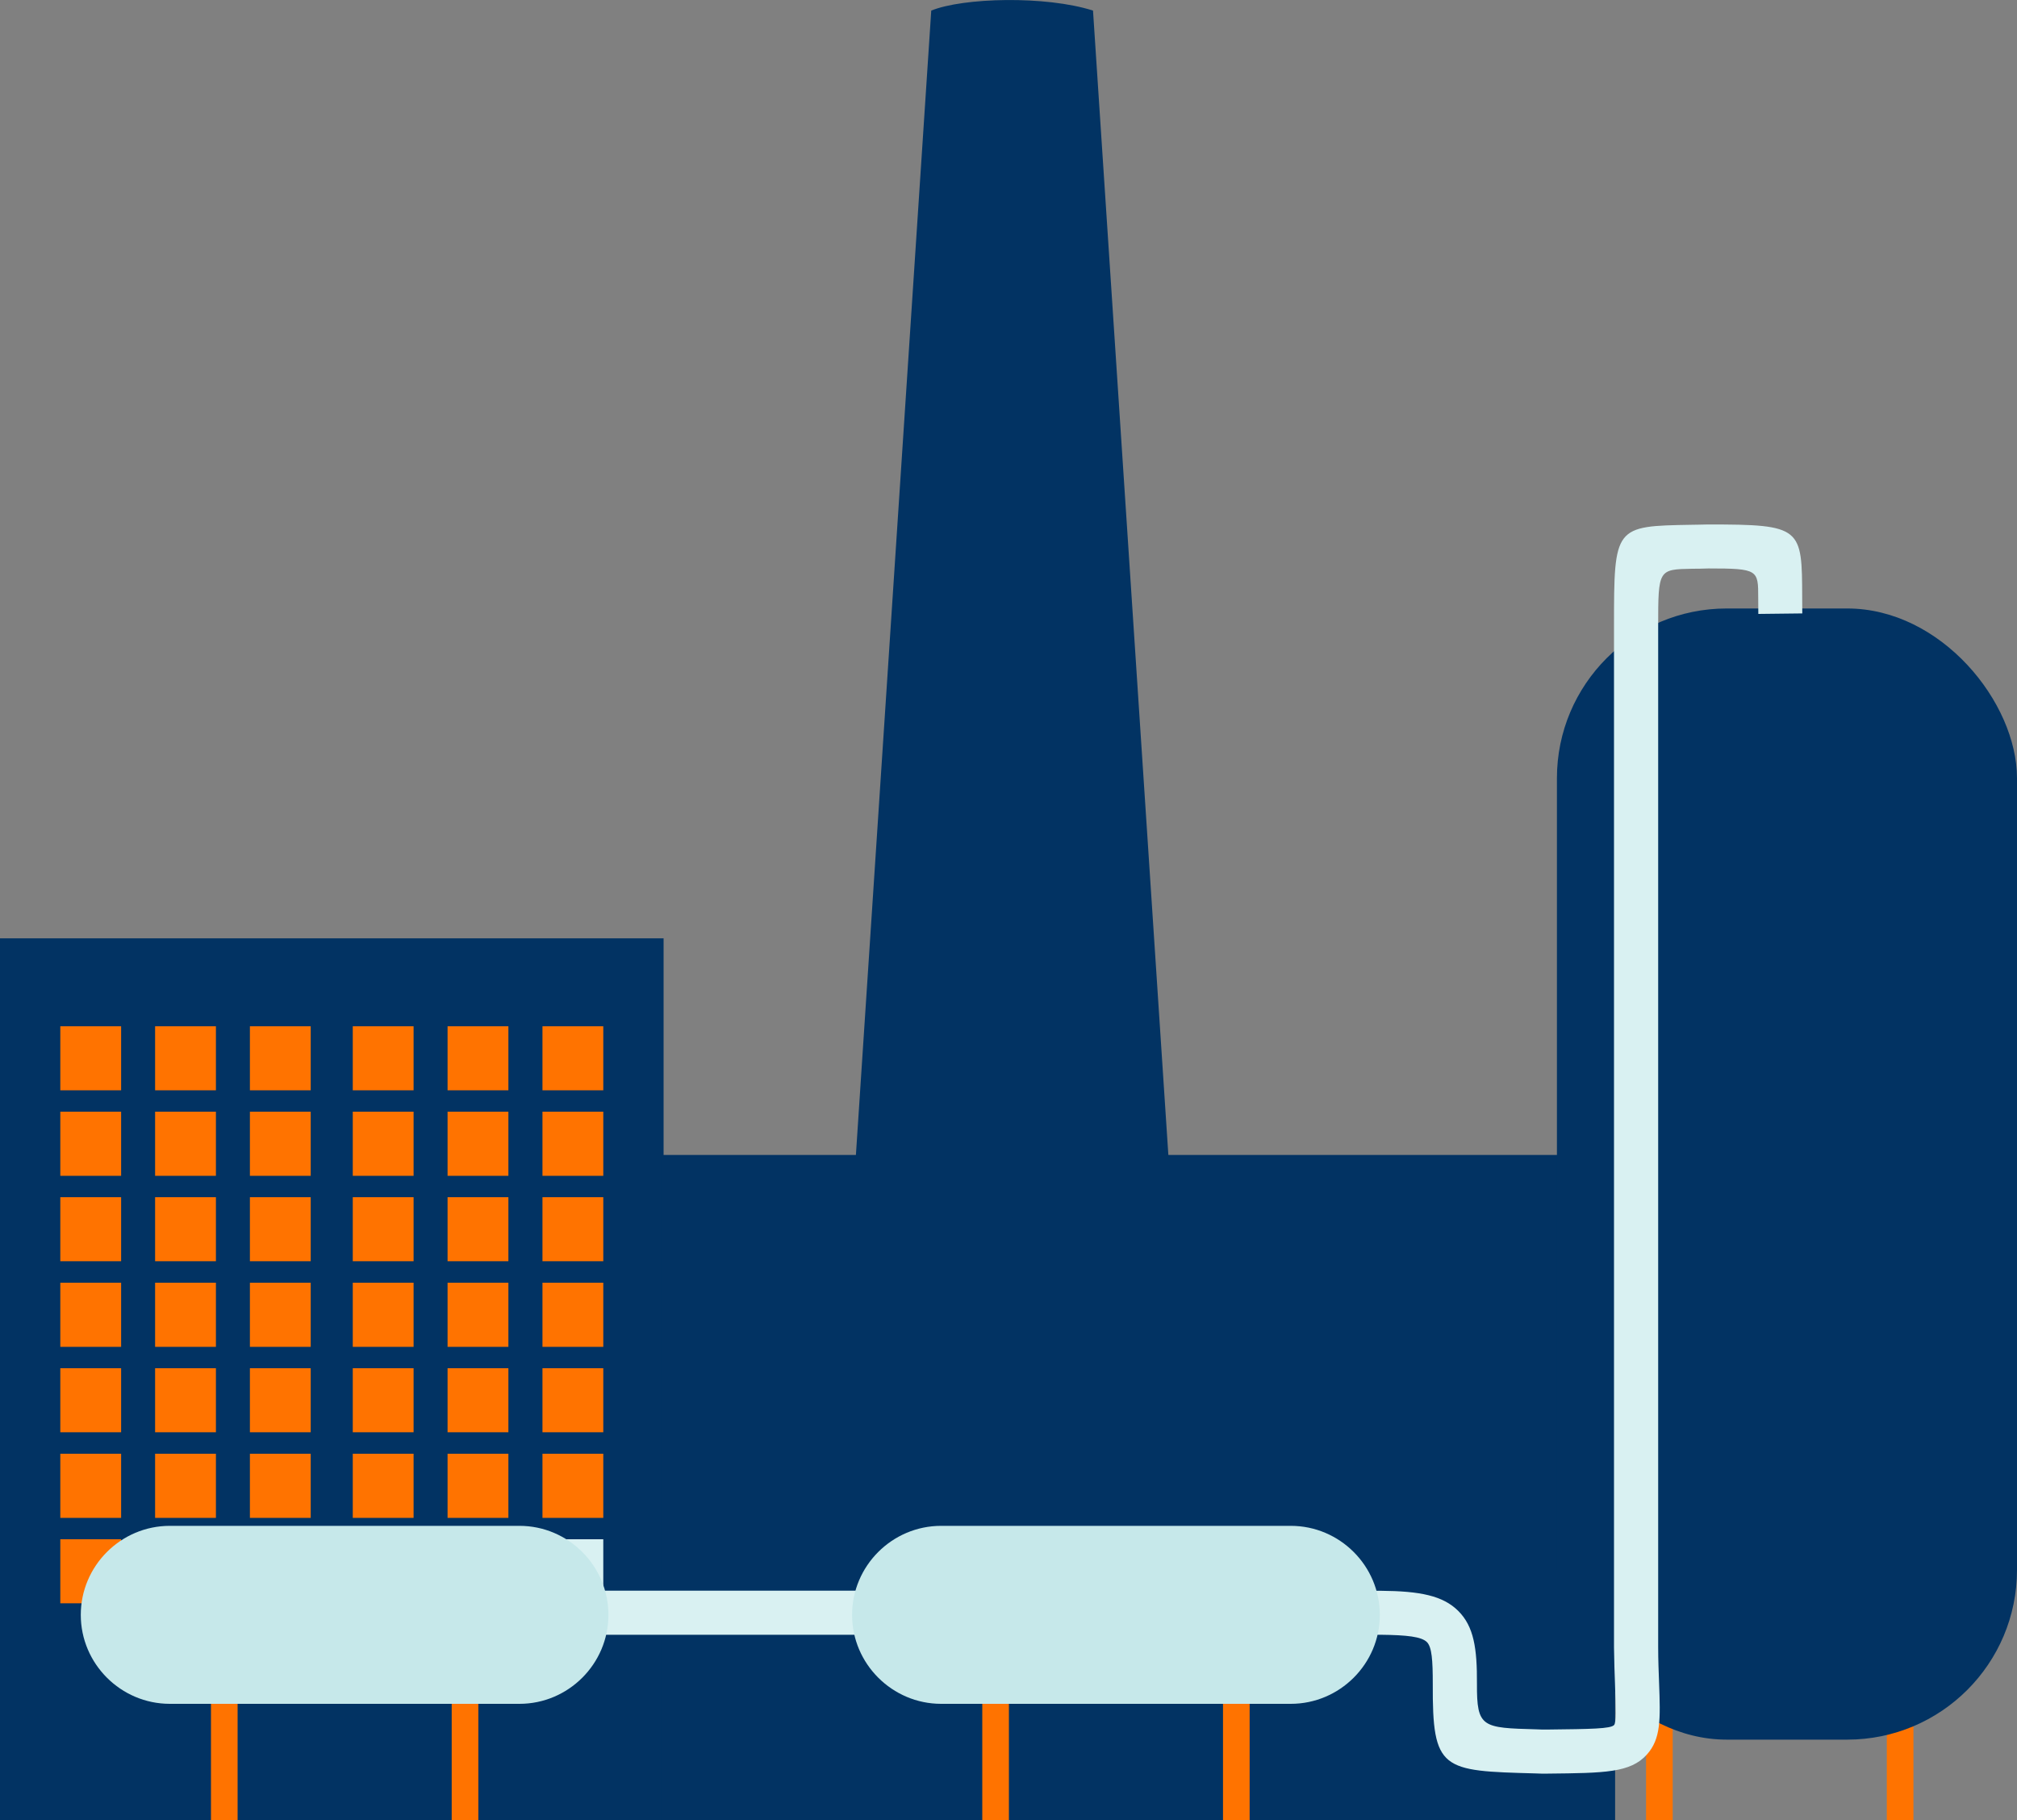 <svg xmlns="http://www.w3.org/2000/svg" viewBox="0 9.3 200 180.52">
    <rect x="0" y="9.3" width="200" height="180.52" fill="#808080" stroke="none"/>
    <defs>
        <style>
            .cls-1{fill:#ff7300}.cls-5{fill:#023363}.cls-6{fill:#d9f1f2}
        </style>
    </defs>
    <g id="katman_1">
        <path d="M163.22 174.75h2.64v15.07h-2.64zm23.87 0h2.64v15.07h-2.64z" class="cls-1"/>
        <path d="M0 102.35h65.8v87.46H0z" class="cls-5"/>
        <path d="M24.78 111.07h6.03v6.35h-6.03zm0 8.47h6.03v6.36h-6.03zm0 8.48h6.03v6.35h-6.03zm0 8.48h6.03v6.36h-6.03zm0 8.48h6.03v6.35h-6.03zm0 8.48h6.03v6.36h-6.03z" class="cls-1"/>
        <path d="M24.78 161.94h6.03v6.35h-6.03z" class="cls-6"/>
        <path d="M15.38 111.07h6.03v6.35h-6.03zm0 8.47h6.03v6.36h-6.03zm0 8.48h6.03v6.35h-6.03zm0 8.48h6.03v6.36h-6.03zm0 8.48h6.03v6.35h-6.03zm0 8.48h6.03v6.36h-6.03z" class="cls-1"/>
        <path d="M15.38 161.94h6.03v6.35h-6.03z" class="cls-6"/>
        <path d="M5.98 111.07h6.03v6.35H5.98zm0 8.47h6.03v6.36H5.98zm0 8.48h6.03v6.35H5.98zm0 8.48h6.03v6.36H5.98zm0 8.48h6.03v6.35H5.98zm0 8.48h6.03v6.36H5.98zm0 8.48h6.03v6.35H5.98zm47.81-50.87h6.03v6.35h-6.03zm0 8.47h6.03v6.36h-6.03zm0 8.48h6.03v6.35h-6.03zm0 8.48h6.03v6.36h-6.03zm0 8.48h6.03v6.35h-6.03zm0 8.48h6.03v6.36h-6.03z" class="cls-1"/>
        <path d="M53.79 161.94h6.03v6.35h-6.03z" class="cls-6"/>
        <path d="M44.38 111.07h6.03v6.35h-6.03zm0 8.47h6.03v6.36h-6.03zm0 8.48h6.03v6.35h-6.03zm0 8.48h6.03v6.36h-6.03zm0 8.48h6.03v6.35h-6.03zm0 8.48h6.03v6.36h-6.03z" class="cls-1"/>
        <path d="M44.38 161.94h6.03v6.35h-6.03z" class="cls-6"/>
        <path d="M34.98 111.07h6.03v6.35h-6.03zm0 8.47h6.03v6.36h-6.03zm0 8.48h6.03v6.35h-6.03zm0 8.48h6.03v6.36h-6.03zm0 8.48h6.03v6.35h-6.03zm0 8.48h6.03v6.36h-6.03z" class="cls-1"/>
        <path d="M34.98 161.94h6.03v6.35h-6.03z" class="cls-6"/>
        <path d="M65.58 123.83h94.57v65.99H65.58z" class="cls-5"/>
        <path fill="#023363" fill-rule="evenodd" d="M92.34 10.35c3.15-1.29 11.37-1.5 16.04 0l7.64 116.05c-5.26 4.17-25.07 5.63-31.32 0l7.64-116.05Z"/>
        <rect width="45.62" height="112.17" x="154.38" y="69.64" class="cls-5" rx="16.83" ry="16.83"/>
        <path fill="#d9f1f2" fill-rule="evenodd" d="M19.5 167.04h83.48c20.83 0 33.41 0 33.95.01 3.87.03 6.14.48 7.66 1.99 1.56 1.55 1.88 3.73 1.86 7.23-.02 4.36.51 4.37 5.91 4.52l.55.02h.54c4.3-.05 6.26-.07 6.6-.45.22-.25.17-1.58.09-4.03-.04-1.02-.08-2.2-.1-3.66V71.38c0-9.91.04-9.91 7.69-10.04.45 0 .94-.02 1.57-.03h.06c9.32-.01 9.32.31 9.34 7.26 0 .47 0 .98.01 1.56l-4.36.05c0-.57-.01-1.11-.01-1.61 0-2.76-.01-2.9-4.92-2.9-.53.02-1.09.03-1.62.03-3.36.06-3.38.06-3.38 5.69v101.26c0 1.29.05 2.49.09 3.54.13 3.58.2 5.54-1.22 7.11-1.63 1.8-4.18 1.82-9.8 1.88h-.68l-.58-.02c-9.28-.25-10.2-.28-10.16-8.9 0-2.31-.09-3.63-.58-4.12-.54-.54-1.96-.7-4.61-.73H19.5v-4.36Z"/>
        <path d="M20.92 174.75h2.64v15.07h-2.64zm23.87 0h2.64v15.07h-2.64zm52.61 0h2.64v15.07H97.4zm23.87 0h2.64v15.07h-2.64z" class="cls-1"/>
        <path fill="#c6e8ea" fill-rule="evenodd" d="M93.32 160.61h34.67c4.86 0 8.83 3.97 8.83 8.83 0 4.85-3.97 8.82-8.83 8.82H93.32c-4.85 0-8.83-3.97-8.83-8.82 0-4.86 3.97-8.83 8.83-8.83Zm-76.48 0h34.67c4.85 0 8.82 3.97 8.82 8.83 0 4.85-3.97 8.82-8.82 8.82H16.84c-4.86 0-8.83-3.97-8.83-8.82 0-4.86 3.97-8.83 8.83-8.83Z"/>
    </g>
</svg>
